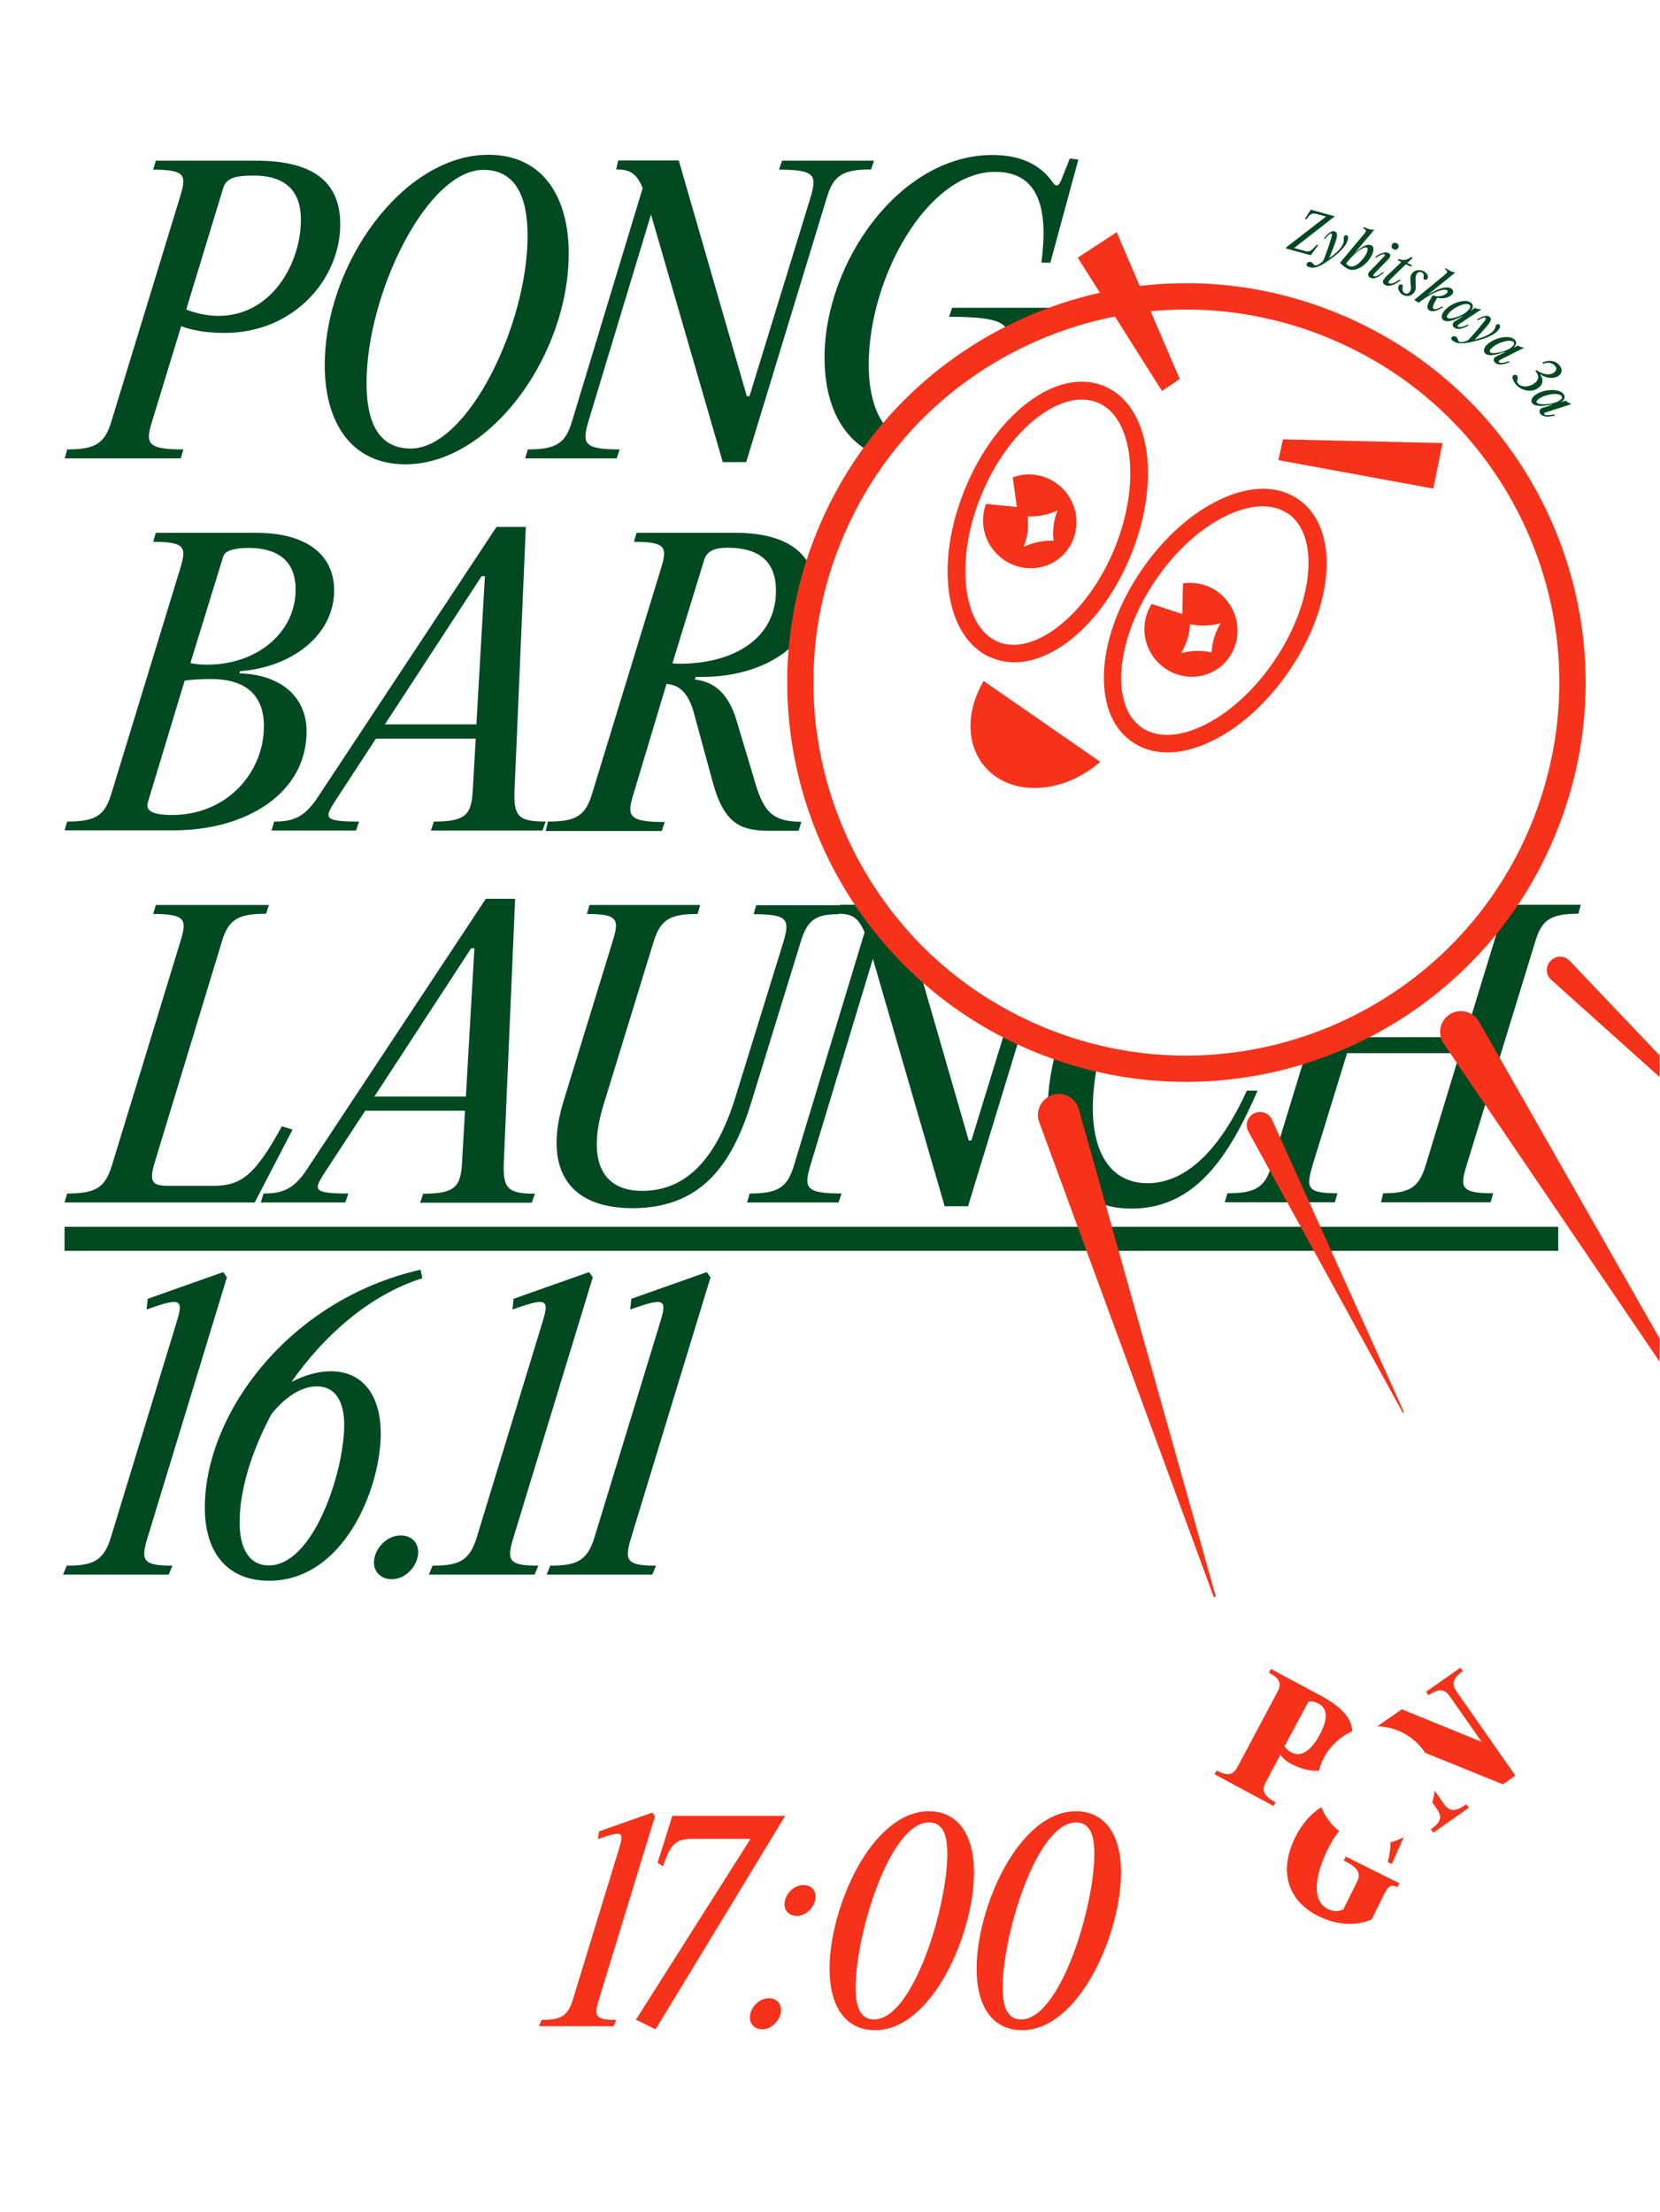 <?xml version="1.0" encoding="utf-8"?>
<!-- Generator: Adobe Illustrator 24.2.3, SVG Export Plug-In . SVG Version: 6.00 Build 0)  -->
<svg version="1.1" id="Layer_1" xmlns="http://www.w3.org/2000/svg" xmlns:xlink="http://www.w3.org/1999/xlink" x="0px" y="0px"
	 viewBox="0 0 758.6 1010.5" style="enable-background:new 0 0 758.6 1010.5;" xml:space="preserve">
<style type="text/css">
	.st0{fill:#FFFFFF;}
	.st1{fill:#F6321A;}
	.st2{fill:none;stroke:#0F4224;stroke-miterlimit:10;}
	.st3{fill:none;stroke:#FFFFFF;stroke-width:1.5;stroke-miterlimit:10;}
	.st4{fill:none;stroke:#F6321A;stroke-miterlimit:10;}
	.st5{fill:#0F4224;}
	.st6{fill:none;stroke:#F6321A;stroke-width:3;stroke-miterlimit:10;}
	.st7{fill:none;stroke:#EEE3DB;stroke-miterlimit:10;}
	.st8{fill:none;stroke:#FFFFFF;stroke-miterlimit:10;}
	.st9{fill:none;stroke:#2AEAE0;stroke-width:1.5;stroke-miterlimit:10;}
	.st10{fill:none;stroke:#FF4A0B;stroke-width:1.5;stroke-miterlimit:10;}
	.st11{fill:none;stroke:#ED08FF;stroke-width:1.5;stroke-miterlimit:10;}
	.st12{fill:none;stroke:#004921;stroke-width:12;stroke-miterlimit:10;}
	.st13{fill:#FFFFFF;stroke:#F6321A;stroke-width:12;stroke-miterlimit:10;}
	.st14{fill:none;stroke:#F6321A;stroke-width:8;stroke-miterlimit:10;}
	.st15{display:none;fill:#F6321A;}
	.st16{display:none;fill:#FFFFFF;}
	.st17{fill:#FFFFFF;stroke:#F6321A;stroke-width:8;stroke-miterlimit:10;}
	.st18{fill:#FFFFFF;stroke:#004921;stroke-width:12;stroke-miterlimit:10;}
	.st19{fill:#004921;}
	.st20{fill:#6902A0;}
	.st21{fill:none;stroke:#FFCE00;stroke-width:12;stroke-miterlimit:10;}
	.st22{fill:none;}
</style>
<g>
	<g>
		<rect class="st0" width="758.6" height="1010.5"/>
	</g>
	<g>
		<g>
			<path class="st19" d="M30.7,205.3c12.9,0,17.2-2.7,20.2-12.8L82.2,90.2c3.1-10,2.9-12.7-12.2-12.7l1.2-4.1h45.9
				c24.8,0,38.4,8.8,38.4,29.1c0,24.5-20.7,49.6-53,49.6c-7.5,0-15-1.2-19.7-3.1l-13.3,43.5c-3.1,10-2.5,12.8,14.3,12.8l-1.2,4.1
				h-53L30.7,205.3z M137.5,100.4c0-14.1-8-20.2-21.6-20.2c-9,0-12.4,1.4-13.8,5.4l-17,55.8c3.6,1.4,9,2.9,14.6,2.9
				C124.5,144.3,137.5,119.9,137.5,100.4z"/>
		</g>
		<g>
			<path class="st19" d="M148.4,166.9c0-46.6,36-96.2,74.8-96.2c25.5,0,36.7,20.1,36.7,45c0,46.7-35.9,96.4-74.6,96.4
				C159.8,212.1,148.4,192,148.4,166.9z M241.1,107.7c0-17.7-5.4-30.1-20.2-30.1c-25.8,0-53.4,56.6-53.4,97.4
				c0,17.5,5.3,29.9,20.2,29.9C213.6,204.9,241.1,148.5,241.1,107.7z"/>
		</g>
		<g>
			<path class="st19" d="M398.1,77.4c-12.9,0-17.2,2.7-20.2,12.7L341,211.1h-10.7L297.5,98l-28.6,94.5c-2.9,10-2.4,12.8,14.3,12.8
				l-1.4,4.1H240l1.2-4.1c12.9,0,17.2-2.7,20.2-12.8l32.3-106.6c-2.9-7-6.1-8.5-12.1-8.5l0.9-4.1h27.7L341.3,181h1.2l27.9-90.8
				c2.9-10,2.4-12.7-14.4-12.7l1.4-4.1h42L398.1,77.4z"/>
		</g>
		<g>
			<path class="st19" d="M397,166.5c0,21.9,8.3,37.4,28.9,37.4c9.5,0,18.5-5.3,24.8-13.8l8.8-31.3c2.7-9.9,1.7-14.1-25.8-14.1
				l1.4-4.1h54.6l-0.7,4.1c-5.8,0-8.3,1.5-11.2,11.6l-11.4,39.1c-12.2,10.5-28,16.7-44.2,16.7c-32,0-45.4-20.9-45.4-48.8
				c0-43.2,34.2-92.5,76.7-92.5c13.9,0,22.4,5.1,27.5,12.4c1.4,2,2.5,2.2,3.7-0.3l4.2-10.5l3.9,0.5l-12.8,47.1h-4.1
				c3.2-24-0.8-41.5-21.1-41.5C423.7,78.5,397,126.9,397,166.5z"/>
		</g>
		<g>
			<path class="st19" d="M29.5,379.4l1.2-4.1c12.9,0,17.2-2.7,20.2-12.8l31.3-102.3c3.1-10,2.9-12.7-12.2-12.7l1.2-4.1h46.1
				c22.3,0,35.4,9.7,35.4,26.3c0,20.7-19.7,35.2-43,36.9l-0.2,1c18.4,0.5,30.6,10.4,30.6,26.5c0,28.2-27.4,45.2-60.7,45.2H29.5z
				 M67.6,366.4c-1,3.2,0.7,5.9,11,5.9c25.2,0,42-19.5,42-40.5c0-17-11.7-21.6-24-21.6c-4.6,0-8.7,0.2-12.2,0.7L67.6,366.4z
				 M87,302.9c3.2,0.7,5.3,0.7,8,0.7c22.1,0,40.1-14.4,40.1-34.3c0-14.1-9.4-19-21.6-19c-5.1,0-10.5,0.9-11.4,3.7L87,302.9z"/>
		</g>
		<g>
			<path class="st19" d="M235.1,361.9c-0.3,11,2,13.4,14.3,13.4l-1.5,4.1h-51l1.4-4.1c14.3,0,17-3.1,17.7-13.4l1.4-24.5h-45.6
				l-17.9,27.4c-5.6,8.7-7,10.5,10.2,10.5l-1.4,4.1h-38.6l1.2-4.1c7.8,0,13.4-1.4,19.5-10.5l82.1-124.1h13.4L235.1,361.9z
				 M175.9,330.9h41.8l3.9-67.7h-1.5L175.9,330.9z"/>
		</g>
		<g>
			<path class="st19" d="M250.4,375.3c12.9,0,17.2-2.7,20.2-12.8l31.3-102.3c3.1-10,2.9-12.7-12.2-12.7l1.2-4.1h45.4
				c22.9,0,36.4,9.2,36.4,27.4c0,23.6-23.8,39.3-54.7,38.4l-0.5,1.2c9,1,15.8,6.5,19.5,20.1l7.3,24.3c4.2,15.1,7.8,20.6,21.9,20.6
				l-1.2,4.1h-13.4c-12.9,0-20.7-2.9-26-22.6l-8.8-32.3c-2.7-8.8-6.8-11.7-12.2-12.2l-15.1,50.3c-3.1,10-2.5,12.8,14.3,12.8
				l-1.4,4.1h-53L250.4,375.3z M307.3,303c1.5,0.2,3.2,0.2,4.6,0.2c24.6-0.5,42.7-12.2,42.7-33.3c0-13.6-7.8-19.7-22.3-19.7
				c-5.1,0-9.2,1.2-10.5,5.6L307.3,303z"/>
		</g>
		<g>
			<path class="st19" d="M121.6,417.4c-12.9,0-17.2,2.7-20.2,12.7L70.8,530.7c-2.9,9.5-1.2,11,6.5,11h20.2
				c12.9,0,19.2-5.1,31.3-27.2l4.9,1.5l-17.3,33.3H29.5l1.2-4.1c13.1,0,17.3-2.7,20.4-12.7l31.3-102.3c3.1-10,2.7-12.7-12.4-12.7
				l1.2-4.1h51.7L121.6,417.4z"/>
		</g>
		<g>
			<path class="st19" d="M230.2,531.9c-0.3,11,2,13.4,14.3,13.4l-1.5,4.1h-51l1.4-4.1c14.3,0,17-3.1,17.7-13.4l1.4-24.5h-45.6
				L149,534.7c-5.6,8.7-7,10.5,10.2,10.5l-1.4,4.1h-38.6l1.2-4.1c7.8,0,13.4-1.4,19.5-10.5l82.1-124.1h13.4L230.2,531.9z
				 M171.1,500.9h41.8l3.9-67.7h-1.5L171.1,500.9z"/>
		</g>
		<g>
			<path class="st19" d="M257.6,502.8l22.3-72.6c3.1-10,2.9-12.7-11.7-12.7l1.2-4.1H320l-1.2,4.1c-12.8,0-17,2.7-20.1,12.7
				l-22.9,74.5c-7.1,23.3-2.2,39.3,17.7,39.3c19.5,0,33.7-13.8,42.7-43.2l21.8-70.5c2.9-10,2.5-12.7-13.6-12.7l1.2-4.1h38.6l-1,4.1
				c-10.5,0-14.3,2.7-17.3,12.7L344,501.4c-8.3,27.9-21.6,50.5-54.9,50.5C258,551.9,248.6,532,257.6,502.8z"/>
		</g>
		<g>
			<path class="st19" d="M499.5,417.4c-12.9,0-17.2,2.7-20.2,12.7l-36.9,120.9h-10.7l-32.8-113l-28.6,94.5
				c-2.9,10-2.4,12.7,14.3,12.7l-1.4,4.1h-41.8l1.2-4.1c12.9,0,17.2-2.7,20.2-12.7l32.3-106.6c-2.9-7-6.1-8.5-12.1-8.5l0.9-4.1h27.7
				L442.7,521h1.2l27.9-90.8c2.9-10,2.4-12.7-14.4-12.7l1.4-4.1h42L499.5,417.4z"/>
		</g>
		<g>
			<path class="st19" d="M478.8,506.7c0-41.6,31.4-95.9,73.1-95.9c11.6,0,18.7,3.9,24.3,11.1c2,2.9,3.2,2.9,4.8-0.5l3.7-9l3.9,0.5
				L575,460.3H571c3.2-24.1,0.7-41.8-17.5-41.8c-32,0-54.1,54.1-54.1,87.5c0,22.3,9.4,34.5,25,34.5c19.9,0,35-19.4,45.4-42.3h4.9
				c-13.1,30.3-28.6,53.9-57.6,53.9C491.1,552.1,478.8,532.5,478.8,506.7z"/>
		</g>
		<g>
			<path class="st19" d="M721.3,417.4c-12.6,0-16.7,2.7-19.7,12.7l-31.4,102.3c-3.1,10-2.7,12.7,12.2,12.7l-1.2,4.1h-50.1l1-4.1
				c12.1,0,16.3-2.7,19.4-12.7l15.6-51.3h-51.5l-15.8,51.3c-2.9,10-2.9,12.7,11.4,12.7l-1.2,4.1h-50.3l1.2-4.1
				c12.9,0,17.2-2.7,20.2-12.7l31.3-102.3c3.1-10,2.9-12.7-12.2-12.7l1.2-4.1h50.3l-1.2,4.1c-12.1,0-16.1,2.7-19.2,12.7l-13.4,43.7
				h51.5l13.4-43.7c3.1-10,2.9-12.7-11.2-12.7l1.2-4.1h49.6L721.3,417.4z"/>
		</g>
		<g>
			<path class="st19" d="M67.4,702.5c-3.2,10.5-2,12.7,11.4,12.7l-1.7,4.1H28.8l1.7-4.1c11.7,0,16.8-2,20.1-12.7l29.7-97.2
				c3.6-11.6,3.4-13.1-13.3-7.1l0.5-4.9l34.5-12.2l1.7,2.4L67.4,702.5z"/>
		</g>
		<g>
			<path class="st19" d="M174,654.8c0,25-16.8,67.3-51,67.3c-18.5,0-29.4-12.1-29.4-33.5c0-42,37.6-94.7,98.6-108.6l0.8,3.9
				c-24.1,7.6-45,26.2-59.8,47.4c6.1-3.2,12.4-4.9,17.9-4.9C166.7,626.4,174,638.6,174,654.8z M157.3,651c0-10.4-3.7-17.7-12.6-17.7
				c-6.1,0-13.6,3.9-20.6,12.6c-9.3,17.3-14.6,35-14.6,49.5c0,13.1,5.1,19.7,13.3,19.7C143.6,715.1,157.3,671.6,157.3,651z"/>
		</g>
		<g>
			<path class="st19" d="M170.9,713.8c0-6.1,5.6-12.4,12.2-12.4c4.9,0,8,3.2,8,7.6c0,6-5.4,12.4-12.1,12.4
				C174.3,721.4,170.9,718.2,170.9,713.8z"/>
		</g>
		<g>
			<path class="st19" d="M234.6,702.5c-3.2,10.5-2,12.7,11.4,12.7l-1.7,4.1h-48.3l1.7-4.1c11.7,0,16.8-2,20.1-12.7l29.7-97.2
				c3.6-11.6,3.4-13.1-13.3-7.1l0.5-4.9l34.5-12.2l1.7,2.4L234.6,702.5z"/>
		</g>
		<g>
			<path class="st19" d="M288.4,702.5c-3.2,10.5-2,12.7,11.4,12.7l-1.7,4.1h-48.3l1.7-4.1c11.7,0,16.8-2,20.1-12.7l29.7-97.2
				c3.6-11.6,3.4-13.1-13.3-7.1l0.5-4.9l34.5-12.2l1.7,2.4L288.4,702.5z"/>
		</g>
	</g>
	<g>
		<g>
			<g>
				<g>
					<circle class="st0" cx="542.1" cy="311.9" r="176.4"/>
				</g>
				<g>
					<path class="st1" d="M431.5,456.9c-64.2-49-90.2-136.9-57.8-214.9c18.7-45,53.7-80,98.7-98.7c45-18.6,94.6-18.6,139.6,0.1
						c45,18.7,80,53.7,98.7,98.7c18.6,45,18.6,94.6-0.1,139.6l0,0c-38.5,92.9-145.4,137.1-238.3,98.6
						C457.3,474.1,443.7,466.2,431.5,456.9z M645.8,176.6c-11.6-8.9-24.5-16.3-38.4-22.1c-42-17.4-88.3-17.5-130.4-0.1
						s-74.8,50.1-92.3,92.2c-30.2,72.9-5.9,155,54,200.7c11.4,8.7,24.2,16.1,38.1,21.9c86.8,36,186.7-5.3,222.7-92.1
						c17.4-42,17.5-88.3,0.1-130.4C687.9,218.6,669.4,194.6,645.8,176.6z"/>
				</g>
			</g>
			<g>
				<g>
					<path class="st1" d="M447.2,297.1c-16.1-12.3-19-43-6-74.3c6.7-16.2,16.8-30,28.3-38.8c12.2-9.3,24.6-12,35.1-7.6
						c10.4,4.3,17.3,15.1,19.4,30.2c1.9,14.4-0.7,31.2-7.4,47.5c-14.4,34.8-42.3,55.2-63.4,46.4C451,299.7,449,298.5,447.2,297.1z
						 M505.6,186.2c-1.3-1-2.6-1.7-4.1-2.3c-7.7-3.2-17.4-0.8-27.2,6.6c-10.4,7.9-19.6,20.5-25.8,35.5c-11.2,27-9.3,55.1,3.6,64.9
						c1.2,0.9,2.6,1.7,4,2.3c16.4,6.8,40.7-12.5,53-42.1c6.2-14.9,8.6-30.3,6.9-43.3C514.7,197.8,511,190.3,505.6,186.2z"/>
				</g>
			</g>
			<g>
				<g>
					<path class="st1" d="M516.3,338.1c-8.6-6.5-12.7-18.1-11.7-32.7c1-14.5,7.1-30.4,17-44.9c9.9-14.5,22.6-26,35.7-32.2
						c13.8-6.6,26.5-6.7,35.9-0.3c18.9,12.9,17.1,47.4-4.1,78.5l0,0c-9.9,14.5-22.6,26-35.7,32.2c-13.8,6.6-26.5,6.7-35.9,0.3
						C517,338.7,516.6,338.4,516.3,338.1z M589.3,235.1c-0.2-0.2-0.5-0.4-0.8-0.5c-6.9-4.7-16.8-4.4-27.9,0.9
						c-11.8,5.6-23.4,16.1-32.5,29.5c-9.1,13.4-14.6,27.9-15.6,41c-0.9,12.3,2.4,21.6,9.3,26.4c6.9,4.7,16.8,4.4,27.9-0.9
						c11.8-5.6,23.4-16.1,32.5-29.5l0,0C600.1,275.9,603.2,245.7,589.3,235.1z"/>
				</g>
			</g>
			<g>
				<g>
					<path class="st1" d="M485.9,223.5c-6.2-6.5-15.4-8.4-23.1-5.4l1.9,13.5l-14.1-1.4c-2.8,7.5-1.3,16.3,4.7,22.6
						c8.2,8.6,21.8,9.1,30.2,1C493.9,245.7,494.1,232.1,485.9,223.5z"/>
				</g>
			</g>
			<g>
				<g>
					<path class="st1" d="M562.2,276.5c-4.7-7.6-13.4-11.3-21.6-10l-0.3,14l-14-4.6c-4.3,6.7-4.6,15.7,0,23
						c6.3,10.1,19.5,13.3,29.4,7.1S568.5,286.6,562.2,276.5z"/>
				</g>
			</g>
			<g>
				<g>
					<polygon class="st1" points="531,178.6 492.5,117.7 510.3,106.1 539.1,173.1 					"/>
				</g>
			</g>
		</g>
		<g>
			<g>
				<polygon class="st1" points="584.2,210.2 655,223.2 659.2,202.4 586.3,200.7 				"/>
			</g>
		</g>
	</g>
	<g>
		<g>
			<g>
				<path class="st1" d="M556,808.8c5.3,2.8,7.6,1.9,9.6-1.8l18.1-34c2-3.7,1.5-6.1-3.8-8.9l0.9-1.7l22.6,12.1
					c13.8,7.4,17.5,14.9,12.3,24.8c-6.1,11.4-16.1,11.2-25,6.8c-3-1.5-4.7-3.2-5.6-4.5l-6.6,12.4c-2,3.7-1.4,6.2,4.4,9.3l-0.9,1.7
					L555,810.5L556,808.8z M603.2,792.2c3.6-6.8,3.7-11.6-0.7-14c-1.2-0.6-2.4-1-3.5-1c-0.8,0-1.3,0.4-1.6,1.1L587,797.7
					c0.4,0.7,1.4,1.9,3.1,2.8C595.1,803.2,599.7,798.8,603.2,792.2z"/>
			</g>
		</g>
		<g>
			<g>
				<path class="st1" d="M668.5,763.4c-4.9,3.4-5.2,6-2.8,9.4l26.8,38.3l-5.7,4l-46.4-18.8l19.4,27.7c2.4,3.4,4.9,4,10.3,0.2
					l1.1,1.6L655,837.2l-1.1-1.6c4.9-3.4,5.1-5.9,2.7-9.3l-22.8-32.6c-4.4-1.8-6.8-1.1-8.6,0.2l-1.1-1.6l16.5-11.5l36.5,14.9
					L662.6,775c-2.4-3.4-4.8-4-9.8-0.6l-1.1-1.6l15.7-11L668.5,763.4z"/>
			</g>
		</g>
		<g>
			<g>
				<path class="st1" d="M591.9,839.3c7.9-15.8,22.5-21.5,36.2-14.7c4.9,2.4,8.2,5.7,10.3,10.5c0.4,1.1,1.3,1.2,1.9,0.2l2.2-3
					l1.7,0.9l-8.2,18.3l-1.8-0.9c2.8-10.6,0.7-18-5-20.8c-7.2-3.6-16,2-22.3,14.7c-6.4,12.8-7.3,23.9-0.2,27.5
					c2.8,1.4,5.4,1.2,7.2,0.2l6.2-12.5c1.9-3.7,0.9-6.4-6-9.8l0.9-1.8l24.5,12.2l-0.9,1.8c-3-1.5-4.2-0.6-6.3,3.6l-5.5,11.1
					c-5.6,2.5-14.4,3.4-24.1-1.4C587.1,867.7,584.9,853.3,591.9,839.3z"/>
			</g>
		</g>
		<g id="XMLID_12_">
			<circle class="st0" cx="628.8" cy="815.5" r="26.9"/>
		</g>
	</g>
	<g>
		<g>
			<path class="st1" d="M273.6,913.7c-2.3,7.4-1.4,9,8,9l-1.2,2.9h-34.1l1.2-2.9c8.3,0,11.9-1.4,14.2-9l21-68.6
				c2.5-8.2,2.4-9.2-9.4-5l0.4-3.5l24.4-8.6l1.2,1.7L273.6,913.7z"/>
		</g>
		<g>
			<path class="st1" d="M299.6,927l-9-4.4l52-82l0.2-0.6h-26.5c-7.3,0-10.2,2.5-13.3,12.6l-2.5-1.7l3.8-12l2.9-9.4h51.6L299.6,927z"
				/>
		</g>
		<g>
			<path class="st1" d="M342.7,921.6c0-4.3,4-8.8,8.6-8.8c3.5,0,5.6,2.3,5.6,5.4c0,4.2-4,8.8-8.5,8.8
				C345,927,342.7,924.8,342.7,921.6z M358.5,869.9c0-4.3,4-8.8,8.6-8.8c3.5,0,5.6,2.2,5.6,5.3c0,4.3-4,8.8-8.5,8.8
				C360.8,875.2,358.5,873.1,358.5,869.9z"/>
		</g>
		<g>
			<path class="st1" d="M379.1,899.2c0-27.7,19.1-71.8,45.4-71.8c13,0,20.6,10.4,20.6,28c0,27.8-19.1,72-45.2,72
				C386.7,927.4,379.1,917.1,379.1,899.2z M432.9,846.9c0-8.3-1.8-14.4-8.4-14.4c-17.9,0-33.5,51.1-33.5,75.5c0,8,1.8,14.5,8.4,14.5
				C417.3,922.5,432.9,871,432.9,846.9z"/>
		</g>
		<g>
			<path class="st1" d="M446.3,899.2c0-27.7,19.1-71.8,45.4-71.8c13,0,20.6,10.4,20.6,28c0,27.8-19.1,72-45.2,72
				C453.9,927.4,446.3,917.1,446.3,899.2z M500.1,846.9c0-8.3-1.8-14.4-8.4-14.4c-17.9,0-33.5,51.1-33.5,75.5c0,8,1.8,14.5,8.4,14.5
				C484.5,922.5,500.1,871,500.1,846.9z"/>
		</g>
	</g>
	<g>
		<rect x="29.5" y="560.4" class="st19" width="682.6" height="11"/>
	</g>
	<g>
		<path class="st1" d="M641.6,645.1l-0.5,0.3l-70.6-128.5c-1.7-3-0.5-6.8,2.6-8.3h0c3.1-1.5,6.8-0.2,8.2,2.9L641.6,645.1z"/>
	</g>
	<g>
		<path class="st1" d="M555.6,729.3l-0.9,0.3l-79.8-217c-1.9-5.1,0.9-10.7,6-12.4l0,0c5.2-1.7,10.7,1.3,12.1,6.5L555.6,729.3z"/>
	</g>
	<g>
		<path class="st0" d="M467.8,249.8c1.8-4.4,2.4-9.2,1.8-13.9c4.7,0.2,9.4-0.7,13.7-2.8c-1.8,4.4-2.4,9.2-1.8,13.9
			C476.8,246.8,472.1,247.8,467.8,249.8z"/>
	</g>
	<g>
		<path class="st0" d="M539.7,298.4c2.5-4.1,3.9-8.7,4.1-13.3c4.6,1,9.4,0.9,14-0.4c-2.5,4.1-3.9,8.7-4.1,13.3
			C549.1,297,544.3,297.1,539.7,298.4z"/>
	</g>
	<g>
		<g>
			<path class="st19" d="M610,98.8l-18.6,14.5l5.1,1.4c1.8,0.5,2.9-0.1,5.2-2.9l0.7,0.2l-3.4,4.6l-11.3-3.1l0.2-0.6l18.1-14
				l-4.5-1.2c-1.9-0.5-2.8,0-4.5,2.5l-0.7-0.2l2.7-4.2L610,98.8z"/>
		</g>
		<g>
			<path class="st19" d="M597.1,120.6c0.3-0.8,1.2-1.2,2-0.9c0.9,0.3,1,1.2,1.8,1.5c0.9,0.3,2.4-0.7,3.7-1.9
				c1.6-3.7,3.2-8.5,3.7-10.4c0.5-1.6,0.5-2.1,0.1-2.2c-0.5-0.2-1.5,0.8-2.9,2.4l-0.5-0.2c1.7-2.1,3.4-3.7,4.9-3.2
				c1.2,0.4,1.4,1.5,0.7,3.9c-0.6,1.9-1.9,5.3-3.2,8.3c3.5-2.3,5.8-4.8,6.5-6.9c0.4-1.3,0-2.2,0.3-2.9c0.2-0.5,0.6-0.8,1.2-0.6
				c0.7,0.2,0.9,1.1,0.4,2.5c-0.9,2.6-3.7,5.5-8,8.5c-3.4,2.5-6.7,4.5-9.4,3.5C597.2,121.8,596.9,121.2,597.1,120.6z"/>
		</g>
		<g>
			<path class="st19" d="M612.4,120l11.2-13.4c0.9-1.1,0.9-1.7-0.7-2.3l0.4-0.5c2.8,1.1,3.6,1.3,4.4,1l0.2,0.3l-9.3,11l0.1-0.1
				c2-2,5.5-4.9,7.8-4c1.4,0.5,1.4,2.1,0.7,3.9c-1.7,4.3-7,8.6-10.9,7.1C614.4,122.1,612.9,120.7,612.4,120z M624.7,115.2
				c0.4-1.1,0.5-1.8-0.1-2.1c-1.4-0.6-4.7,2-7,4.4l-2.4,2.7c0.2,0.5,0.6,1.1,1.6,1.4C619.2,122.7,623.4,118.5,624.7,115.2z"/>
		</g>
		<g>
			<path class="st19" d="M631.3,118.4c0.6-0.6,1.4-1.4,1.5-1.7c0.1-0.3,0.1-0.4-0.1-0.5c-0.7-0.3-2.2,0.4-3.8,1.5l-0.5-0.3
				c2-1.5,4.5-2.6,6.2-1.8c0.8,0.4,0.9,1.1,0.6,1.8c-0.3,0.6-0.9,1.2-1.8,2.1l-4.5,4.6c-0.4,0.4-1.1,1.1-1.2,1.4
				c-0.2,0.3-0.1,0.6,0.2,0.7c0.8,0.4,2.5-0.6,4-1.9l0.5,0.2c-1.7,1.6-4.3,3.3-6.1,2.4c-1.2-0.6-1.3-1.4-0.9-2.2
				c0.2-0.5,0.7-1,1.5-1.7L631.3,118.4z M636.1,111.8c0.4-0.9,1.2-1.1,2.1-0.7s1.2,1.2,0.8,2.1c-0.4,0.8-1.2,1.1-2.1,0.7
				S635.7,112.6,636.1,111.8z"/>
		</g>
		<g>
			<path class="st19" d="M635.9,127.1c-0.5,0.5-1.1,1.1-1.3,1.5c-0.2,0.4-0.2,0.6,0.2,0.8c1,0.5,3-0.4,4.8-1.7l0.5,0.3
				c-2.3,1.9-5.2,3.2-7.1,2.2c-1.1-0.6-1.2-1.4-0.8-2.3c0.3-0.6,0.9-1.2,1.6-1.9l6.6-6.3l-1.7-0.9l0.6-0.5c2.1,0.9,3.7,0.5,5.6-0.9
				l0.7,0.4l-2.5,2.3l2.2,1.1l-0.6,0.6l-2.2-1.1L635.9,127.1z"/>
		</g>
		<g>
			<path class="st19" d="M639.2,130.5c0.3-0.6,1-0.7,1.5-0.5c0.4,0.2,0.4,0.6,0.3,1.3c-0.2,1.2,0,2,0.9,2.6c1,0.6,1.9,0.1,2.5-0.9
				c0.5-0.8,0.4-1.7,0.3-2.7l-0.1-1.2c-0.1-1.7-0.2-2.7,0.4-3.8c1.2-2,3.7-2.5,5.8-1.3c1.7,1,2,2.5,1.6,3.2c-0.3,0.6-1,0.7-1.5,0.5
				c-0.5-0.3-0.4-0.7-0.3-1.3c0.1-0.7,0.1-1.4-0.8-1.9c-0.9-0.5-1.9-0.3-2.5,0.8c-0.4,0.8-0.5,1.7-0.4,2.9l0,1.2
				c0.1,1.8,0.2,2.7-0.4,3.8c-1.1,2-3.5,2.6-5.6,1.4C639.4,133.6,638.5,131.7,639.2,130.5z"/>
		</g>
		<g>
			<path class="st19" d="M659,140l0.5,0.3c-2.2,1.4-4.6,2.5-6.3,1.5c-1.4-0.9-1-2.6,0.4-5c0.3-0.6,0.7-1.3,1.2-1.9
				c3.5,1.2,5.9-0.3,6.6-1.3c0.3-0.5,0.2-0.8-0.1-1c-0.9-0.6-5-0.4-13,5.7l-2-1.3l14.2-11.7c1.1-0.9,1.2-1.5-0.3-2.4l0.4-0.4
				c2.1,1.3,3.4,2,4.1,1.8l0.2,0.3l-12.2,9.9l0.1,0.1c5.1-3.3,8.7-3.9,10.4-2.8c1,0.7,1.1,1.7,0.6,2.4c-0.8,1.3-3.8,2.7-7,1.8
				c-0.4,0.6-0.8,1.5-1.2,2.2c-0.8,1.5-1.1,2.5-0.4,2.9C655.9,141.5,657.4,141,659,140z"/>
		</g>
		<g>
			<path class="st19" d="M670.7,148.3l0.5,0.3c-2,1.3-4.9,2.3-6.5,1.1c-1.1-0.8-1-1.6-0.5-2.3c0.3-0.5,0.9-0.8,1.8-1.3l2.4-1.6
				l-0.2-0.1c-2.5,1.4-6.7,3.2-8.5,1.9c-1.3-0.9-1-2.4,0.1-4c2.6-3.6,9.5-6.1,12.3-4.1c1.3,1,1.2,2.4,0.1,3.6l0.1,0l1.8-1.2
				c0.8,0.6,1.7,0.7,2.4,0.5l0.2,0.4l-8.9,5.9c-0.5,0.3-1.3,0.8-1.5,1.1c-0.2,0.3-0.3,0.5,0,0.7
				C667.1,149.8,668.9,149.2,670.7,148.3z M669.6,142.9c0.7-0.5,1.3-1,1.8-1.7c0.6-0.9,0.8-1.5,0.1-2c-1.8-1.3-7.5,1.3-9.6,4.1
				c-0.7,0.9-0.9,1.5-0.4,1.9C662.8,146.1,667.2,144.6,669.6,142.9z"/>
		</g>
		<g>
			<path class="st19" d="M663.4,154.1c0.5-0.6,1.5-0.7,2.2-0.1c0.7,0.6,0.5,1.5,1.1,2c0.7,0.6,2.5,0.2,4.1-0.5
				c2.8-2.9,6-6.8,7.2-8.3c1.1-1.3,1.2-1.8,0.8-2c-0.4-0.4-1.7,0.2-3.5,1.1l-0.4-0.4c2.3-1.3,4.5-2.2,5.8-1.2c1,0.8,0.8,1.9-0.8,3.8
				c-1.3,1.6-3.7,4.3-6,6.6c4.1-0.9,7.2-2.4,8.6-4c0.9-1,0.8-2.1,1.3-2.7c0.3-0.4,0.9-0.5,1.4-0.1c0.5,0.4,0.5,1.3-0.5,2.5
				c-1.7,2.1-5.5,3.8-10.6,5c-4.1,1.1-7.8,1.7-10.1-0.1C663.1,155.1,663,154.5,663.4,154.1z"/>
		</g>
		<g>
			<path class="st19" d="M689.5,165l0.4,0.4c-2.2,1-5.1,1.7-6.6,0.3c-1-0.9-0.8-1.7-0.2-2.4c0.4-0.4,1-0.6,2-1.1l2.6-1.3l-0.2-0.2
				c-2.7,1.1-7.1,2.4-8.7,0.8c-1.1-1.1-0.7-2.5,0.6-3.9c3.1-3.2,10.2-4.9,12.7-2.5c1.2,1.2,0.9,2.5-0.3,3.6l0.1,0.1l1.9-1
				c0.7,0.7,1.6,0.9,2.3,0.8l0.1,0.4l-9.5,4.8c-0.5,0.3-1.4,0.7-1.6,0.9c-0.3,0.3-0.3,0.5-0.1,0.7
				C685.8,166.1,687.6,165.7,689.5,165z M689.2,159.6c0.8-0.4,1.4-0.8,2-1.4c0.7-0.8,1-1.4,0.4-2c-1.6-1.5-7.6,0.4-10,2.9
				c-0.8,0.8-1,1.4-0.6,1.8C682,161.9,686.6,160.9,689.2,159.6z"/>
		</g>
		<g>
			<path class="st19" d="M691.5,171.5c0.5-0.4,1.4-0.4,1.8,0.2c0.9,1.1-0.7,2.2,0.5,3.6c1.6,1.8,5.4,1.6,7.8-0.5
				c1.8-1.6,1.8-3.3,0-5.4l0.6-0.3c3.1,2.2,6.4,2.5,8.2,0.9c0.9-0.8,1.2-1.9,0.2-2.9c-1.5-1.7-3.7-1.6-5.4-0.9l-0.4-0.5
				c3-1.5,6-1,7.8,1.1c1.5,1.7,1.3,3.5-0.1,4.7c-2.2,1.9-6.3,1.2-8.6-0.5l-0.1,0.1c1.6,2,1.4,4.2-0.4,5.8c-3,2.6-7.8,1.9-10.6-1.2
				C691.5,174.2,690.7,172.2,691.5,171.5z"/>
		</g>
		<g>
			<path class="st19" d="M710.2,189.3l0.4,0.5c-2.3,0.6-5.3,0.9-6.6-0.7c-0.8-1-0.5-1.8,0.2-2.4c0.5-0.4,1.1-0.5,2.1-0.8l2.8-0.9
				l-0.1-0.2c-2.8,0.6-7.3,1.2-8.7-0.5c-1-1.2-0.3-2.6,1.2-3.8c3.5-2.7,10.9-3.3,13-0.5c1,1.3,0.5,2.6-0.9,3.5l0,0.1l2-0.6
				c0.6,0.8,1.5,1.2,2.1,1.2l0.1,0.5l-10.2,3.3c-0.6,0.2-1.5,0.4-1.7,0.6c-0.3,0.2-0.4,0.4-0.2,0.7
				C706.3,189.8,708.3,189.7,710.2,189.3z M710.7,183.9c0.8-0.3,1.6-0.6,2.2-1.1c0.9-0.7,1.2-1.3,0.7-1.9c-1.4-1.8-7.5-0.8-10.4,1.3
				c-0.9,0.7-1.2,1.2-0.9,1.7C703.2,185.1,707.9,184.8,710.7,183.9z"/>
		</g>
	</g>
	<g>
		<g>
			<path class="st1" d="M717.3,438.9c-2.4-2.5-6.3-2.5-8.7,0c-2.4,2.5-2.3,6.4,0.3,8.7l49.5,44.4v-9.9L717.3,438.9z"/>
		</g>
		<g>
			<path class="st1" d="M675.9,466.7c-2.7-4.7-8.7-6.2-13.3-3.4c-4.6,2.9-5.9,9-2.8,13.5L758.4,622v-10.6L675.9,466.7z"/>
		</g>
	</g>
</g>
<g>
	<path class="st1" d="M502.8,348c-17.2,15-40.8,16-52.6,2.4c-8.9-10.2-8.7-25.8-0.7-39.3L502.8,348z"/>
</g>
</svg>
